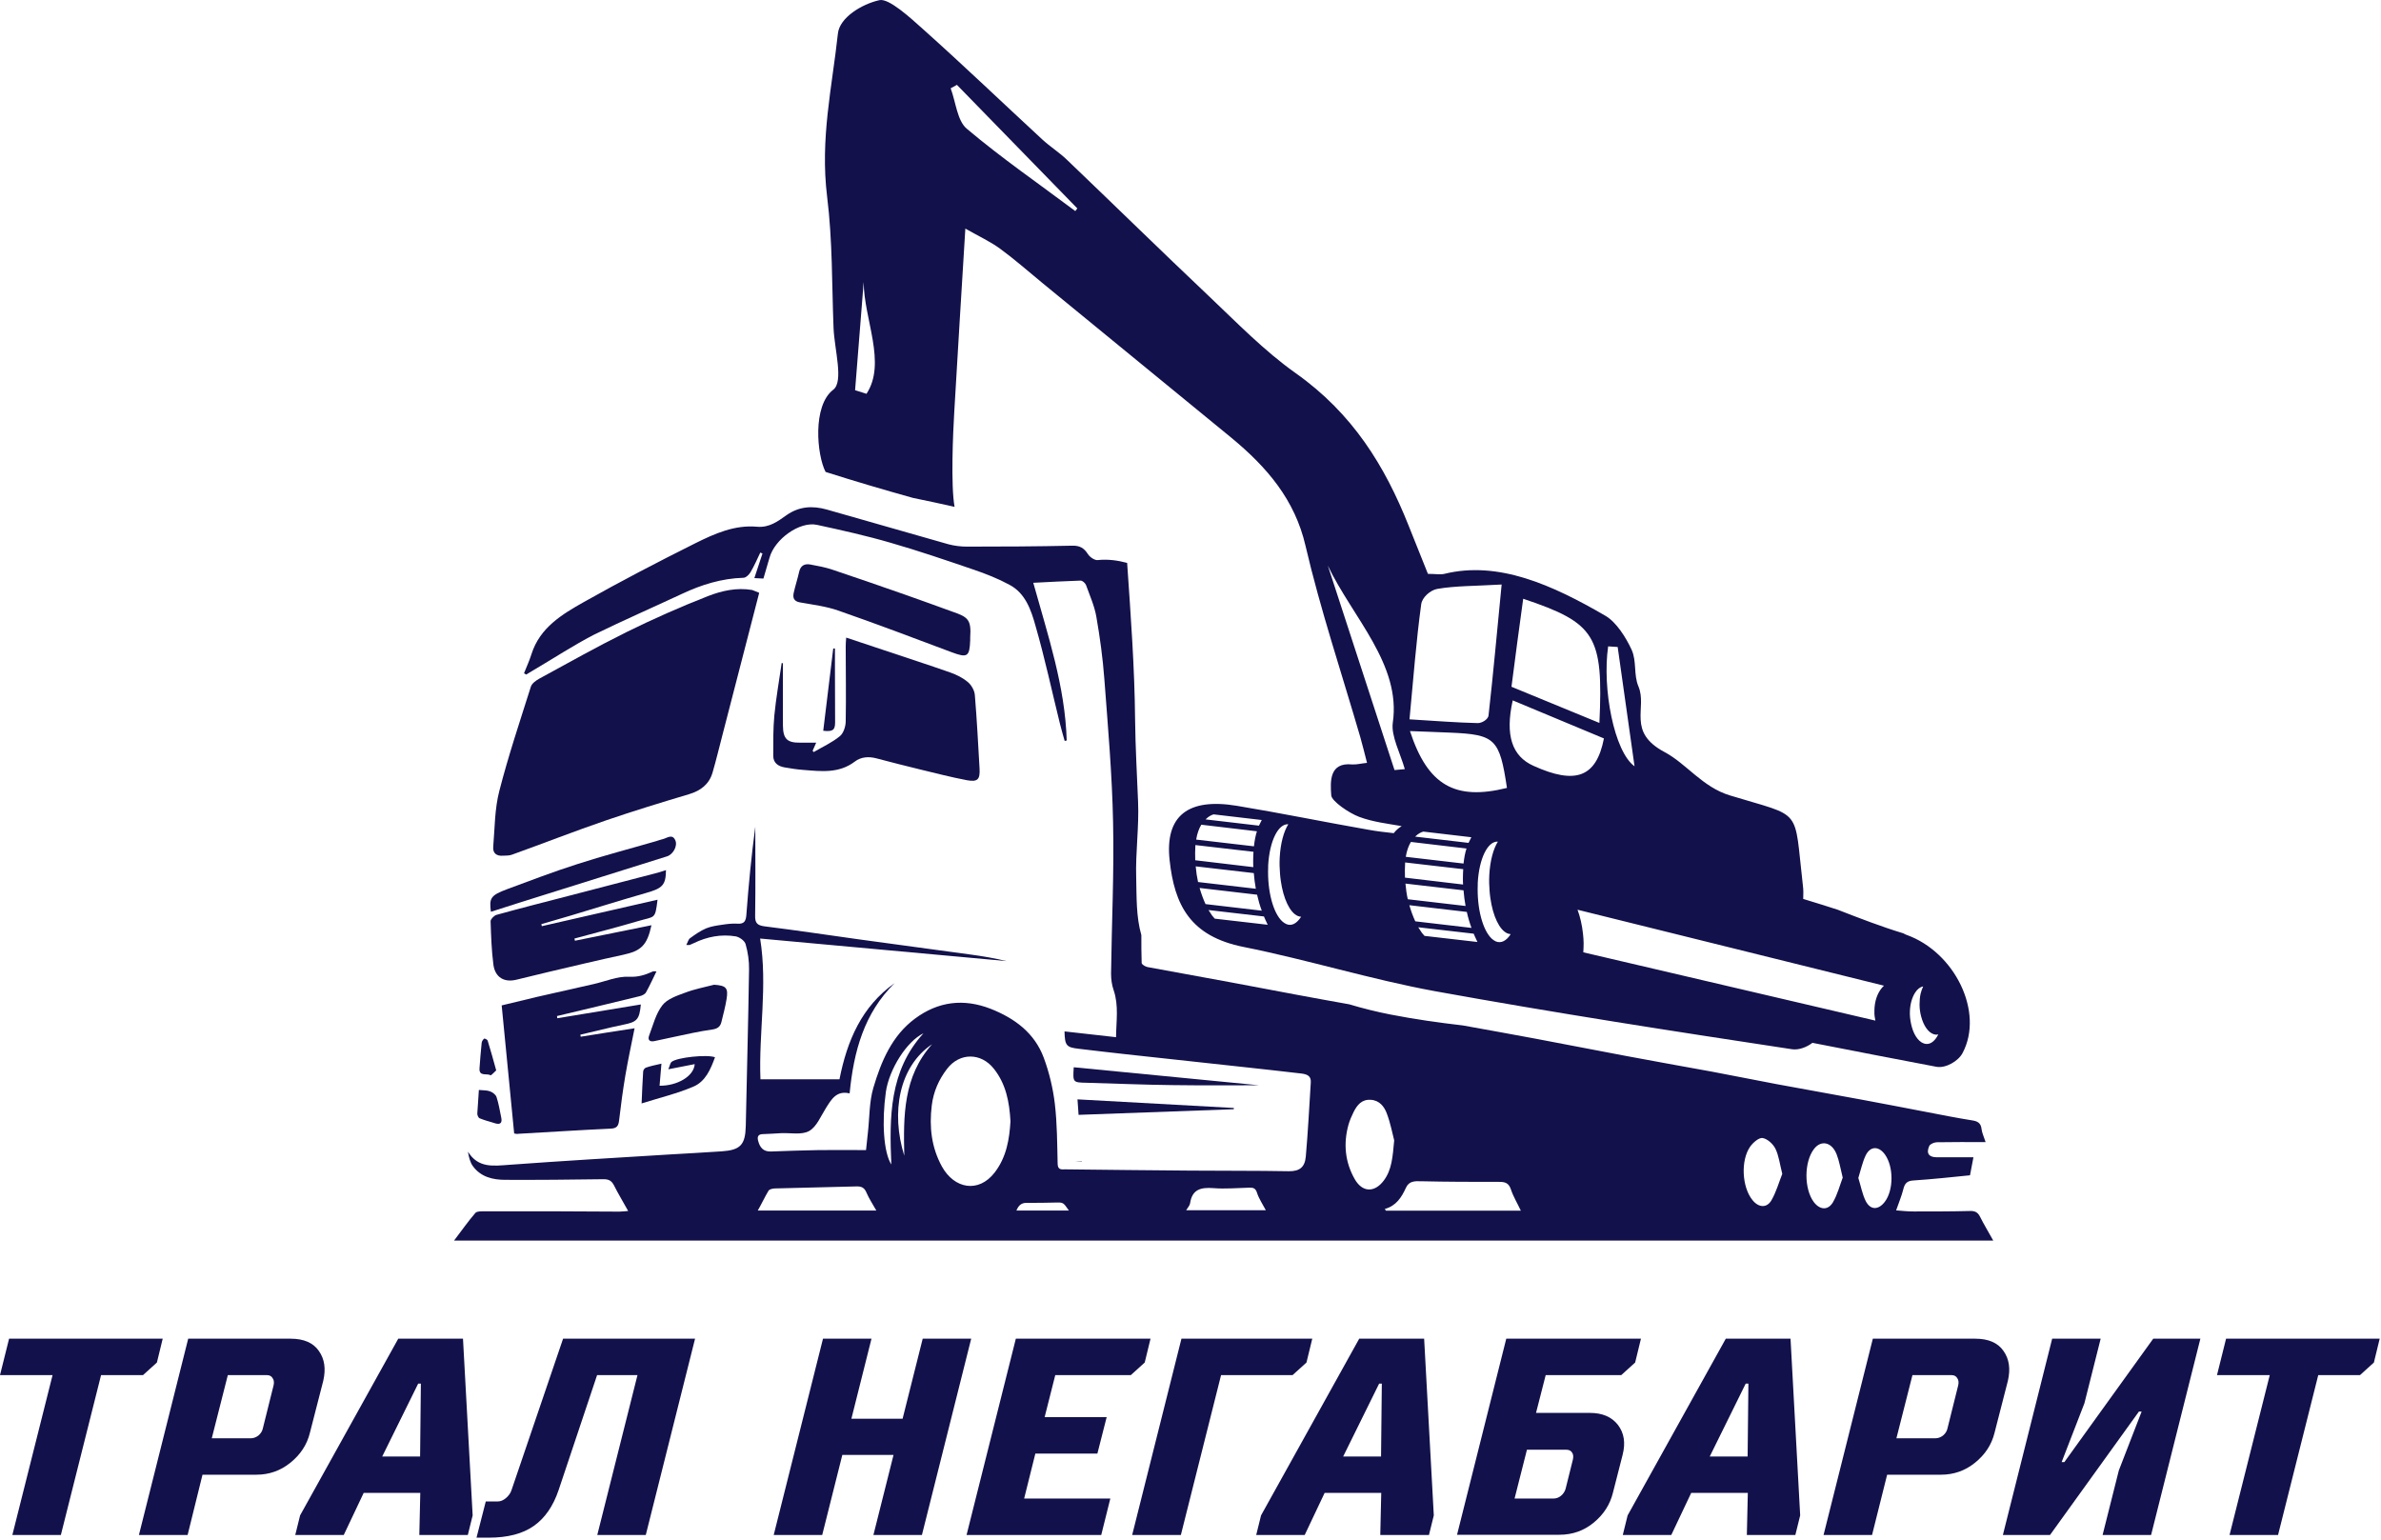 <svg width="861" height="557" viewBox="0 0 861 557" fill="none" xmlns="http://www.w3.org/2000/svg">
<path d="M0 497.271L3.284 484.099H58.836L56.739 492.717L51.708 497.271H36.545L22.011 555.071H4.472L19.006 497.271H0Z" fill="#12114B"/>
<path d="M67.847 555.071H50.238L68.056 484.099H105.091C109.842 484.099 113.266 485.571 115.293 488.513C117.389 491.456 117.878 495.029 116.9 499.303L112.079 518.079C111.03 522.423 108.655 525.996 105.021 528.939C101.387 531.881 97.265 533.282 92.723 533.282H73.227L67.847 555.071ZM96.496 497.271H82.381L76.581 520.111H90.696C91.675 520.111 92.583 519.761 93.422 519.13C94.26 518.429 94.819 517.589 95.029 516.608L98.942 500.914C99.151 499.933 99.082 499.022 98.592 498.392C98.173 497.621 97.474 497.271 96.496 497.271Z" fill="#12114B"/>
<path d="M151.632 555.071L151.981 539.868H131.508L124.31 555.071H106.771L108.518 547.995L144.016 484.099H167.424L170.918 547.995L169.171 555.071H151.632ZM151.912 526.697L152.191 500.354H151.213L138.216 526.697H151.912Z" fill="#12114B"/>
<path d="M175.666 542.951H180.069C181.047 542.951 182.025 542.53 183.003 541.69C183.982 540.849 184.61 539.938 184.96 538.887L203.617 484.099H251.342L233.524 555.071H215.985L230.519 497.271H215.915L202.01 538.817C200.053 544.632 197.048 548.976 193.065 551.779C189.013 554.651 183.562 556.052 176.714 556.052H172.312L175.666 542.951Z" fill="#12114B"/>
<path d="M297.325 555.071H279.786L297.604 484.099H315.143L307.876 513.035H326.393L333.661 484.099H351.199L333.381 555.071H315.842L323.109 526.136H304.592L297.325 555.071Z" fill="#12114B"/>
<path d="M416.044 484.099L413.947 492.717L408.916 497.271H381.595L377.751 512.474H400.182L396.828 525.646H374.397L370.345 541.9H401.509L398.225 555.071H349.521L367.34 484.099H416.044Z" fill="#12114B"/>
<path d="M409.409 555.071L427.227 484.099H474.533L472.437 492.717L467.406 497.271H441.552L427.017 555.071H409.409Z" fill="#12114B"/>
<path d="M499.125 555.071L499.474 539.868H479L471.803 555.071H454.264L456.011 547.995L491.508 484.099H514.987L518.481 547.995L516.734 555.071H499.125ZM499.404 526.697L499.684 500.354H498.706L485.709 526.697H499.404Z" fill="#12114B"/>
<path d="M526.866 555.071L544.685 484.099H593.389L591.292 492.717L586.261 497.271H558.94L555.446 510.933H574.941C579.483 510.933 582.837 512.404 585.073 515.277C587.309 518.219 587.868 521.792 586.75 526.136L583.257 539.798C582.208 544.072 579.903 547.645 576.339 550.588C572.775 553.53 568.652 555.001 563.901 555.001H526.866V555.071ZM547.69 541.9H561.805C562.783 541.9 563.691 541.55 564.46 540.919C565.298 540.218 565.857 539.378 566.137 538.397L568.792 527.748C569.002 526.767 568.932 525.856 568.443 525.225C568.024 524.525 567.255 524.244 566.277 524.244H552.162L547.69 541.9Z" fill="#12114B"/>
<path d="M631.684 555.071L632.033 539.868H611.559L604.362 555.071H586.823L588.57 547.995L624.067 484.099H647.476L650.969 547.995L649.223 555.071H631.684ZM631.963 526.697L632.243 500.354H631.264L618.267 526.697H631.963Z" fill="#12114B"/>
<path d="M676.961 555.071H659.422L677.241 484.099H714.275C719.026 484.099 722.45 485.571 724.477 488.513C726.573 491.456 727.062 495.029 726.084 499.303L721.262 518.079C720.214 522.423 717.839 525.996 714.205 528.939C710.571 531.881 706.449 533.282 701.907 533.282H682.412L676.961 555.071ZM705.68 497.271H691.565L685.766 520.111H699.88C700.859 520.111 701.767 519.761 702.606 519.13C703.444 518.429 704.003 517.589 704.213 516.608L708.126 500.914C708.335 499.933 708.266 499.022 707.776 498.392C707.357 497.621 706.658 497.271 705.68 497.271Z" fill="#12114B"/>
<path d="M795.684 484.099L777.866 555.071H760.327L766.196 531.741L774.442 510.442H773.463L741.32 555.071H724.271L742.089 484.099H759.628L753.758 507.43L745.513 528.728H746.491L778.634 484.099H795.684Z" fill="#12114B"/>
<path d="M801.692 497.271L804.976 484.099H860.527L858.431 492.717L853.4 497.271H838.307L823.773 555.071H806.234L820.768 497.271H801.692Z" fill="#12114B"/>
<path d="M391.264 419.857H389.01C389.743 419.914 390.475 419.97 391.152 419.97C391.208 419.97 391.264 419.914 391.264 419.857Z" fill="#12114B"/>
<path d="M175.143 438.034C174.07 438.034 172.489 437.977 171.924 438.6C169.27 441.658 166.954 444.998 164.187 448.622H720.79C719.04 445.451 717.402 442.79 715.99 439.959C715.199 438.373 714.126 437.864 712.432 437.92C705.655 438.09 698.879 438.09 692.102 438.09C689.899 438.09 687.697 437.864 685.664 437.694C686.624 434.919 687.64 432.541 688.262 430.05C688.77 427.898 689.673 426.992 691.989 426.879C698.822 426.426 705.599 425.69 712.376 425.01C712.828 422.632 713.166 420.764 713.618 418.499C708.874 418.499 704.639 418.499 700.403 418.499C697.523 418.499 696.45 417.083 697.636 414.422C697.975 413.686 699.387 413.119 700.29 413.063C706.051 412.95 711.867 413.006 718.023 413.006C717.345 410.968 716.724 409.665 716.555 408.307C716.329 406.042 715.03 405.419 713.053 405.136C707.688 404.286 702.323 403.21 697.015 402.191C689.165 400.719 681.372 399.134 673.522 397.718C663.187 395.793 652.853 393.981 642.518 392.056C634.668 390.583 626.875 388.998 619.025 387.526C608.577 385.601 598.13 383.789 587.739 381.807C576.839 379.768 565.996 377.617 555.097 375.578C546.4 373.936 537.703 372.407 529.006 370.822C520.196 369.803 511.443 368.557 502.746 366.858C497.833 365.896 492.807 364.65 487.893 363.178C481.568 362.045 475.243 360.913 468.918 359.724C460.899 358.252 452.88 356.666 444.861 355.194C434.865 353.326 424.925 351.57 414.93 349.702C414.139 349.532 412.897 348.796 412.84 348.229C412.727 344.945 412.727 341.605 412.727 338.151C410.807 331.469 411.033 324.335 410.863 317.37C410.581 308.197 411.936 299.081 411.541 289.908C411.146 280.055 410.581 270.316 410.468 260.464C410.299 241.495 408.887 222.526 407.588 203.557C404.2 202.652 400.698 202.142 396.915 202.538C395.842 202.652 394.091 201.462 393.413 200.387C392.001 198.178 390.477 197.272 387.766 197.329C375.059 197.612 362.353 197.669 349.646 197.669C347.444 197.669 345.128 197.386 342.982 196.819C328.299 192.686 313.616 188.383 298.933 184.249C293.85 182.833 289.05 183.06 284.419 186.287C281.313 188.496 278.207 190.874 273.746 190.478C265.67 189.741 258.441 192.969 251.495 196.423C237.885 203.218 224.388 210.239 211.117 217.713C203.21 222.186 195.247 226.943 192.198 236.512C191.464 238.89 190.391 241.155 189.487 243.477L190.278 243.93C191.238 243.364 192.141 242.797 193.101 242.231C200.33 237.984 207.389 233.341 214.844 229.491C225.404 224.338 236.134 219.638 246.695 214.712C253.698 211.428 260.983 209.163 268.832 208.937C269.736 208.937 270.866 207.804 271.374 206.955C272.729 204.69 273.802 202.199 274.932 199.82L275.722 200.16C274.762 203.048 273.802 205.879 272.786 209.05C274.141 209.107 275.101 209.163 276.061 209.22C276.852 206.502 277.586 204.124 278.264 201.689C280.127 194.951 289.163 188.439 295.432 189.798C304.298 191.723 313.221 193.705 321.974 196.253C332.026 199.141 341.966 202.538 351.905 205.936C356.423 207.464 360.884 209.22 365.063 211.485C370.824 214.542 372.857 220.601 374.438 226.263C377.826 237.984 380.368 249.932 383.304 261.766C383.813 263.861 384.434 265.899 384.999 267.938L385.733 267.768C385.168 248.233 378.956 229.831 373.647 210.749C379.521 210.466 385.168 210.126 390.759 209.956C391.437 209.956 392.453 210.862 392.735 211.598C394.091 215.392 395.785 219.129 396.463 223.092C397.762 230.51 398.778 237.984 399.343 245.515C400.642 262.785 402.167 280.112 402.505 297.439C402.901 315.615 401.997 333.847 401.771 352.08C401.771 354.118 402.054 356.213 402.731 358.138C404.595 363.688 403.635 369.237 403.578 375.069C397.14 374.333 391.041 373.653 384.942 372.974C385.055 378.126 385.62 378.749 390.081 379.259C395.785 379.938 401.489 380.618 407.193 381.241C421.593 382.826 435.994 384.355 450.395 385.94C457.115 386.677 463.836 387.413 470.556 388.205C472.42 388.432 474.17 388.941 474.001 391.376C473.436 400.323 472.984 409.269 472.194 418.216C471.855 422.066 469.991 423.595 466.038 423.538C454.066 423.312 442.15 423.425 430.177 423.312C415.212 423.198 400.246 423.029 385.281 422.859C383.926 422.859 382.514 423.198 382.457 420.877C382.288 413.629 382.288 406.325 381.441 399.134C380.763 393.471 379.408 387.809 377.431 382.486C374.099 373.54 366.984 368.274 358.287 364.82C348.404 360.97 339.255 362.159 330.897 368.331C322.539 374.503 318.642 383.845 315.818 393.358C314.294 398.511 314.463 404.173 313.842 409.552C313.616 411.817 313.334 414.139 313.164 415.894C307.122 415.894 301.587 415.837 296.053 415.894C290.292 416.007 284.589 416.177 278.828 416.404C276.005 416.517 274.762 414.931 274.141 412.497C273.746 411.024 274.197 410.118 275.892 410.118C278.038 410.062 280.24 409.892 282.386 409.779C285.831 409.609 289.897 410.515 292.608 408.986C295.319 407.457 296.787 403.663 298.651 400.719C300.627 397.605 302.434 394.264 307.234 395.396C308.703 380.278 312.43 366.405 323.499 355.534C311.583 363.971 306.331 376.314 303.564 390.3H274.988C274.31 373.37 277.642 356.496 274.875 339.396C304.919 342.114 334.455 344.832 363.99 347.55C359.755 346.531 355.519 345.795 351.284 345.228C337.674 343.36 324.12 341.548 310.51 339.679C299.159 338.094 287.808 336.395 276.456 334.98C273.915 334.64 273.012 333.847 273.068 331.186C273.237 320.428 273.124 309.726 273.124 298.967C271.713 309.499 270.696 320.088 269.905 330.676C269.736 332.998 269.228 334.187 266.687 334.017C264.823 333.904 262.903 334.13 261.096 334.413C259.176 334.697 257.142 334.98 255.335 335.716C253.246 336.622 251.382 337.924 249.519 339.283C248.897 339.736 248.728 340.699 248.163 341.718C249.067 341.718 249.236 341.774 249.406 341.718C249.914 341.491 250.422 341.265 250.93 341.038C255.731 338.717 260.757 337.754 266.009 338.604C267.364 338.83 269.284 340.189 269.623 341.435C270.47 344.379 270.922 347.55 270.866 350.608C270.583 369.463 270.075 388.319 269.68 407.231C269.51 413.969 267.759 415.894 260.983 416.347C254.714 416.8 248.389 417.083 242.121 417.479C222.807 418.669 203.436 419.801 184.122 421.217C178.475 421.613 172.94 422.519 169.213 416.46C169.552 418.499 170.004 420.367 171.02 421.726C173.9 425.633 178.192 426.652 182.71 426.652C194.57 426.709 206.429 426.596 218.289 426.426C220.152 426.426 221.169 426.992 222.016 428.634C223.541 431.692 225.348 434.636 227.155 437.92C226.082 437.977 225.009 438.147 223.936 438.147C207.502 438.034 191.294 437.977 175.143 438.034ZM674.651 417.819C676.346 414.365 679.395 414.365 681.654 417.536C684.817 422.009 684.76 430.446 681.541 434.636C679.226 437.637 676.346 437.637 674.651 434.296C673.409 431.748 672.901 428.861 671.997 425.973C672.901 423.085 673.465 420.311 674.651 417.819ZM655.959 415.498C658.5 412.157 662.397 412.95 664.147 417.423C665.107 419.858 665.503 422.462 666.35 425.86C665.333 428.521 664.486 431.918 662.792 434.806C660.985 437.807 658.048 437.524 655.902 434.693C652.344 429.937 652.344 420.197 655.959 415.498ZM632.917 414.592C633.934 413.176 636.08 411.308 637.379 411.534C639.13 411.817 641.163 413.686 642.01 415.384C643.252 417.932 643.591 420.933 644.495 424.501C643.309 427.445 642.349 430.956 640.598 434.013C638.904 436.958 635.911 436.731 633.708 433.957C629.924 429.314 629.36 419.631 632.917 414.592ZM508.393 429.54C509.523 427.049 511.556 427.105 513.928 427.162C523.302 427.388 532.733 427.388 542.108 427.388C544.197 427.388 545.553 427.728 546.343 430.05C547.191 432.654 548.659 435.033 549.958 437.807H501.165C501.052 437.581 500.882 437.411 500.769 437.184C504.892 436.052 506.812 432.994 508.393 429.54ZM487.611 406.778C488.063 405.192 488.74 403.607 489.475 402.135C490.774 399.587 492.411 397.492 495.687 397.718C498.849 397.888 500.6 400.209 501.504 402.701C502.859 406.268 503.537 410.062 504.158 412.383C503.593 418.442 503.311 423.029 500.374 426.936C497.042 431.352 492.637 431.239 489.87 426.369C486.369 420.197 485.747 413.572 487.611 406.778ZM430.347 435.146C431.081 430.05 434.3 429.314 438.761 429.653C443.053 429.993 447.402 429.597 451.75 429.484C453.219 429.427 454.066 429.71 454.574 431.409C455.252 433.504 456.551 435.372 457.737 437.637H428.935C429.556 436.618 430.234 435.939 430.347 435.146ZM371.388 434.976C374.833 435.033 378.335 434.919 381.78 434.863C384.49 434.806 384.49 434.806 386.523 437.751H367.548C368.339 435.825 369.412 434.919 371.388 434.976ZM359.416 386.507C363.765 391.999 365.007 398.454 365.402 405.475C365.007 411.93 363.99 418.385 359.698 423.991C353.825 431.579 345.072 429.88 340.61 421.839C336.827 414.931 335.98 407.57 336.94 399.756C337.561 394.717 339.481 390.414 342.474 386.507C347.048 380.561 354.785 380.618 359.416 386.507ZM327 417.932C322.087 402.191 325.137 385.601 337.053 377.617C326.605 389.281 326.661 403.55 327 417.932ZM320.336 394.887C321.522 386.676 327.847 376.598 333.947 373.653C321.579 387.243 321.579 403.947 322.313 421.103C319.546 416.743 318.812 405.815 320.336 394.887ZM277.925 430.559C278.264 430.05 279.337 429.823 280.071 429.767C289.954 429.484 299.836 429.314 309.663 429.031C311.527 428.974 312.6 429.484 313.334 431.295C314.237 433.391 315.536 435.372 316.891 437.751H274.028C275.44 435.259 276.569 432.824 277.925 430.559Z" fill="#12114B"/>
<path d="M274.537 214.372C270.132 231.472 265.727 248.346 261.379 265.276C260.136 270.032 259.007 274.789 257.651 279.432C256.409 283.622 253.359 285.944 249.18 287.189C239.128 290.19 229.132 293.248 219.193 296.645C207.785 300.552 196.547 304.969 185.196 309.046C184.179 309.442 182.993 309.386 181.864 309.442C179.548 309.612 178.137 308.536 178.362 306.158C178.927 299.42 178.871 292.512 180.565 286C183.84 273.26 188.019 260.803 191.973 248.289C192.368 247.1 193.893 246.024 195.135 245.345C205.526 239.682 215.917 233.85 226.534 228.584C236.191 223.828 246.018 219.468 256.014 215.561C260.983 213.636 266.405 212.39 271.996 213.353C272.73 213.579 273.577 214.032 274.537 214.372Z" fill="#12114B"/>
<path d="M185.932 409.891C184.463 394.547 182.939 379.202 181.414 363.574C185.706 362.554 189.998 361.479 194.346 360.459C201.123 358.931 207.9 357.402 214.62 355.873C218.912 354.91 223.261 352.985 227.496 353.212C230.828 353.381 233.369 352.532 236.08 351.286C236.363 351.173 236.814 351.286 237.379 351.286C236.08 353.948 234.951 356.439 233.595 358.874C233.2 359.553 232.127 360.063 231.336 360.233C221.397 362.668 211.401 365.046 201.405 367.424C201.462 367.707 201.518 367.934 201.518 368.217C211.571 366.575 221.623 364.876 231.732 363.234C231.223 368.726 230.32 369.576 225.463 370.538C220.211 371.614 215.072 372.973 209.876 374.162C209.933 374.389 209.933 374.672 209.989 374.898C216.371 373.879 222.752 372.86 229.473 371.841C228.287 377.729 227.101 383.335 226.141 388.884C225.237 394.263 224.503 399.699 223.882 405.078C223.656 407.06 223.148 408.023 220.889 408.136C209.707 408.646 198.525 409.382 187.4 410.005C186.948 410.118 186.609 410.005 185.932 409.891Z" fill="#12114B"/>
<path d="M283.118 239.797C283.118 247.328 283.062 254.859 283.118 262.39C283.175 267.203 284.643 268.618 289.33 268.562C291.194 268.562 293.001 268.562 295.147 268.562C294.639 269.751 294.244 270.6 293.848 271.506C293.961 271.676 294.131 271.789 294.244 271.959C297.406 270.091 300.851 268.562 303.675 266.24C305.03 265.164 305.821 262.673 305.821 260.804C305.99 251.858 305.821 242.911 305.821 233.908C305.821 232.946 305.877 231.927 305.99 230.568C310.903 232.21 315.421 233.739 319.939 235.211C327.845 237.872 335.752 240.42 343.658 243.195C345.917 243.987 348.176 245.12 349.983 246.649C351.282 247.724 352.411 249.706 352.524 251.405C353.259 260.238 353.71 269.071 354.219 277.905C354.444 281.868 353.541 282.831 349.701 282.151C343.997 281.075 338.349 279.603 332.702 278.244C327.45 276.942 322.142 275.64 316.89 274.224C314.066 273.488 311.299 273.714 309.096 275.413C303.336 279.773 296.898 278.924 290.46 278.414C288.201 278.244 285.999 277.905 283.74 277.508C281.424 277.112 279.617 275.923 279.617 273.318C279.617 268.448 279.561 263.579 280.012 258.709C280.634 252.368 281.763 246.026 282.667 239.741C282.836 239.854 282.949 239.854 283.118 239.797Z" fill="#12114B"/>
<path d="M240.824 314.651C240.768 320.087 239.582 321.22 233.596 322.918C224.503 325.523 215.468 328.354 206.432 331.072C202.874 332.148 199.316 333.11 195.758 334.186C195.815 334.413 195.871 334.696 195.928 334.922C209.82 331.751 223.713 328.581 237.775 325.353C236.871 332.657 236.928 331.242 230.659 333.11C223.035 335.375 215.355 337.301 207.731 339.396C207.787 339.679 207.844 339.905 207.9 340.188C217.049 338.32 226.198 336.508 235.572 334.583C233.991 341.944 231.789 343.869 225.294 345.284C216.202 347.21 207.223 349.418 198.187 351.513C194.347 352.419 190.563 353.381 186.723 354.287C182.318 355.363 179.042 353.438 178.421 348.852C177.743 343.642 177.574 338.376 177.405 333.11C177.405 332.374 178.647 331.129 179.494 330.845C188.078 328.467 196.718 326.259 205.302 324.051C216.202 321.22 227.045 318.388 237.944 315.557C238.791 315.274 239.695 314.991 240.824 314.651Z" fill="#12114B"/>
<path d="M350.833 230.623C350.833 230.623 350.833 231.076 350.833 231.529C350.607 237.531 349.816 237.984 344.056 235.832C330.502 230.736 316.892 225.584 303.225 220.827C298.764 219.242 293.907 218.676 289.22 217.826C287.074 217.43 286.622 216.184 287.018 214.372C287.582 211.824 288.429 209.276 288.994 206.728C289.502 204.52 290.971 203.784 292.947 204.123C295.714 204.633 298.482 205.143 301.136 206.049C310.115 209.05 319.038 212.164 327.961 215.278C333.439 217.203 338.86 219.185 344.338 221.167C350.099 223.149 351.285 224.055 350.833 230.623Z" fill="#12114B"/>
<path d="M177.515 329.714C176.838 324.732 177.459 323.769 183.332 321.561C191.747 318.447 200.161 315.219 208.689 312.501C218.12 309.443 227.72 306.952 237.264 304.177C238.055 303.951 238.846 303.611 239.693 303.441C241.274 303.045 243.138 301.403 244.211 303.894C245.114 305.933 243.363 308.99 241.217 309.67C226.873 314.2 212.472 318.673 198.072 323.203C191.238 325.298 184.518 327.506 177.515 329.714Z" fill="#12114B"/>
<path d="M258.218 356.101C262.566 356.384 263.414 357.233 262.736 361.31C262.284 364.085 261.55 366.803 260.872 369.577C260.477 371.219 259.517 372.012 257.54 372.295C252.627 372.974 247.827 374.107 242.97 375.126C240.881 375.579 238.735 376.032 236.645 376.485C234.894 376.881 234.16 375.975 234.725 374.503C236.137 370.766 237.153 366.576 239.525 363.518C241.276 361.253 244.777 360.064 247.714 358.989C251.102 357.686 254.717 357.007 258.218 356.101Z" fill="#12114B"/>
<path d="M388.277 385.941C412.053 388.263 435.602 390.528 455.255 392.453C447.405 392.453 435.659 392.566 423.912 392.396C413.578 392.283 403.243 391.83 392.852 391.547C387.939 391.434 387.939 391.434 388.277 385.941Z" fill="#12114B"/>
<path d="M239.186 384.639C238.904 387.64 238.734 390.132 238.508 392.623C244.946 392.68 250.933 389.169 251.215 384.809C248.222 385.375 245.285 385.941 241.671 386.678C242.236 385.375 242.349 384.356 242.913 383.96C244.946 382.374 255.62 381.242 258.556 382.318C256.975 386.678 255.112 391.094 250.707 392.963C244.833 395.454 238.508 396.983 232.014 399.021C232.183 394.661 232.353 391.038 232.579 387.414C232.635 386.904 233.143 386.168 233.652 386.055C235.233 385.488 236.984 385.149 239.186 384.639Z" fill="#12114B"/>
<path d="M390.028 403.154C389.859 401.059 389.802 399.587 389.633 397.549C408.552 398.568 427.357 399.644 446.163 400.663C446.163 400.833 446.163 400.946 446.163 401.116C427.583 401.795 408.947 402.475 390.028 403.154Z" fill="#12114B"/>
<path d="M173.165 394.151C174.69 394.321 176.045 394.207 177.231 394.66C178.135 395 179.264 395.85 179.546 396.699C180.337 399.077 180.732 401.625 181.241 404.06C181.636 405.872 181.128 406.834 179.038 406.212C177.175 405.645 175.255 405.136 173.447 404.4C172.996 404.23 172.544 403.211 172.6 402.644C172.77 399.87 172.996 397.209 173.165 394.151Z" fill="#12114B"/>
<path d="M301.928 234.531C301.928 237.022 301.928 239.513 301.928 242.061C301.928 248.46 301.985 254.858 301.985 261.257C301.985 264.031 301.081 264.654 297.693 264.258C298.879 254.349 300.121 244.44 301.307 234.531C301.533 234.474 301.759 234.474 301.928 234.531Z" fill="#12114B"/>
<path d="M179.435 387.073C178.758 387.64 177.628 388.998 177.346 388.829C176.047 388.036 173.223 389.395 173.393 386.394C173.562 383.28 173.901 380.222 174.183 377.108C174.24 376.541 174.635 375.975 175.087 375.579C175.2 375.466 176.216 375.919 176.329 376.258C177.402 379.712 178.362 383.166 179.435 387.073Z" fill="#12114B"/>
<path d="M689.505 338.094C689.109 337.981 688.714 337.754 688.319 337.528C680.3 335.093 672.393 332.035 664.543 328.978C662.793 328.412 660.986 327.845 659.235 327.279C656.863 326.543 654.491 325.807 652.063 325.071C652.119 323.372 652.176 321.843 651.95 320.258C648.618 291.437 652.232 295.797 625.577 287.643C615.637 284.642 609.821 276.148 601.914 271.958C588.191 264.654 595.759 255.991 592.483 248.233C590.676 243.987 591.918 239.117 589.998 234.927C587.965 230.51 584.464 224.961 580.567 222.696C561.31 211.485 541.77 202.708 522.286 207.521C520.818 207.861 519.068 207.521 516.357 207.521C513.928 201.463 511.613 195.744 509.354 190.025C500.827 168.621 489.249 149.596 468.524 134.931C457.229 126.947 447.177 116.585 436.955 106.902C419.787 90.651 402.901 74.117 385.79 57.753C383.023 55.092 379.747 53.054 376.923 50.449C362.579 37.199 348.461 23.666 333.891 10.643C328.977 6.226 321.41 -0.682 318.022 0.054C311.64 1.47 303.621 6.34 303 12.115C300.91 31.48 296.505 50.109 299.103 71.173C301.079 87.141 300.797 102.769 301.418 118.51C301.701 126.267 305.202 137.988 301.305 140.933C293.738 146.708 295.376 164.544 298.538 170.66C309.042 174 319.603 177.115 330.163 180.059C335.19 181.078 340.159 182.154 345.185 183.287C343.773 175.529 344.621 156.447 345.072 148.973C346.315 127.4 347.67 105.826 349.082 82.667C354.165 85.555 358.118 87.367 361.619 89.915C366.871 93.766 371.841 98.126 376.923 102.316C399.626 120.945 422.385 139.517 445.087 158.146C458.302 169.018 468.241 180.795 472.081 197.329C477.446 220.375 485.183 243.477 491.904 266.579C492.751 269.58 493.485 272.581 494.332 275.865C492.073 276.092 490.548 276.545 488.911 276.432C480.722 275.639 481.004 282.49 481.4 287.643C481.569 289.738 487.838 294.041 491.508 295.4C496.535 297.269 501.73 297.835 506.869 298.741C505.74 299.421 504.78 300.27 503.989 301.289C500.939 300.949 497.833 300.61 494.784 300.043C478.915 297.269 462.989 293.985 447.177 291.38C429.613 288.492 421.199 295.004 422.949 311.085C424.7 327.223 430.347 338.604 449.774 342.454C472.759 347.041 495.913 354.232 518.842 358.422C561.987 366.236 605.02 372.917 648.053 379.429C650.425 379.769 653.249 378.749 655.395 377.107C670.36 380.052 685.326 382.94 700.235 385.771C703.567 386.394 708.198 383.732 709.722 380.731C717.516 365.953 706.842 344.323 689.505 338.094ZM313.334 142.405C311.979 141.952 310.567 141.555 309.212 141.102L312.318 101.976C312.374 115.396 320.676 131.25 313.334 142.405ZM388.839 76.326C375.681 66.473 362.127 57.13 349.59 46.542C346.145 43.654 345.637 36.916 343.773 31.933C344.508 31.537 345.298 31.084 346.032 30.687C360.546 45.579 375.06 60.471 389.574 75.363C389.348 75.646 389.122 75.986 388.839 76.326ZM438.875 294.494L456.269 296.533C455.93 297.156 455.591 297.835 455.252 298.571L435.938 296.306C437.181 295.061 438.367 294.608 438.875 294.494ZM434.414 298.231L454.518 300.61C454.01 302.195 453.671 303.95 453.445 306.045L432.55 303.611C432.945 301.232 433.623 299.534 434.414 298.231ZM432.268 305.592L453.276 308.027C453.219 309.046 453.163 310.122 453.163 311.142C453.163 311.991 453.163 312.784 453.219 313.576L432.211 311.085C432.155 309.386 432.155 307.518 432.268 305.592ZM432.381 313.293L453.389 315.728C453.558 317.71 453.784 319.578 454.123 321.39L433.228 318.956C432.832 317.144 432.55 315.275 432.381 313.293ZM433.792 321.107L454.575 323.542C455.026 325.58 455.591 327.506 456.269 329.318L435.938 326.939C435.148 325.241 434.414 323.259 433.792 321.107ZM439.27 332.205C438.988 331.922 438.649 331.526 438.31 331.073C437.915 330.507 437.463 329.827 437.011 329.091L457.06 331.413C457.229 331.866 457.455 332.319 457.624 332.715C457.624 332.772 457.681 332.828 457.681 332.828C457.907 333.394 458.189 333.904 458.415 334.414L439.27 332.205ZM465.079 334.131C464.627 333.904 464.175 333.621 463.723 333.225C460.391 330.224 458.245 322.183 458.584 313.633C458.584 313.406 458.584 313.18 458.584 312.953C459.093 304.007 462.255 297.835 465.869 298.062C464.232 300.666 463.046 304.913 462.763 310.066C462.65 312.104 462.707 314.143 462.876 316.068C462.933 316.917 463.046 317.766 463.159 318.559C464.062 324.901 466.378 329.997 469.314 331.243C469.71 331.413 470.105 331.469 470.5 331.526C468.919 333.961 467.055 335.036 465.079 334.131ZM581.527 233.738C582.657 233.794 583.843 233.908 584.972 233.964C586.949 248.007 588.925 262.106 591.071 277.111C583.673 271.789 579.325 248.913 581.527 233.738ZM550.806 216.524C577.009 225.301 579.833 229.887 578.365 261.426C567.974 257.123 557.695 252.933 546.57 248.347C547.982 237.248 549.337 227.226 550.806 216.524ZM509.862 264.371C515.227 264.597 519.802 264.711 524.432 264.937C540.697 265.617 542.278 267.145 544.932 284.925C526.24 289.568 516.3 284.076 509.862 264.371ZM532.056 302.761C531.718 303.384 531.379 304.064 531.04 304.8L511.726 302.535C512.968 301.289 514.211 300.836 514.719 300.723L532.056 302.761ZM513.928 218.506C514.267 216.015 517.204 213.41 519.745 212.957C526.296 211.825 533.355 211.938 543.012 211.372C541.318 228.698 539.963 243.76 538.269 258.765C538.099 260.124 535.897 261.54 534.315 261.483C526.748 261.313 519.011 260.69 509.693 260.124C511.105 245.232 512.121 231.699 513.928 218.506ZM510.201 304.46L530.306 306.838C529.798 308.424 529.459 310.179 529.233 312.274L508.338 309.839C508.733 307.518 509.411 305.762 510.201 304.46ZM504.271 278.47C496.252 253.839 488.176 229.151 480.157 204.52C489.08 223.263 506.756 240.306 503.65 261.37C502.973 266.126 506.417 272.525 507.999 278.13C506.756 278.244 505.514 278.357 504.271 278.47ZM508.112 311.878L529.12 314.312C529.063 315.332 529.007 316.408 529.007 317.427C529.007 318.276 529.007 319.069 529.063 319.862L508.055 317.37C507.999 315.615 507.999 313.746 508.112 311.878ZM508.225 319.522L529.233 321.957C529.402 323.938 529.628 325.807 529.967 327.619L509.072 325.184C508.676 323.429 508.394 321.504 508.225 319.522ZM509.636 327.336L530.419 329.771C530.87 331.809 531.435 333.734 532.113 335.546L511.782 333.168C510.992 331.469 510.258 329.487 509.636 327.336ZM515.114 338.434C514.832 338.151 514.493 337.754 514.154 337.301C513.759 336.735 513.307 336.056 512.855 335.32L532.904 337.641C533.073 338.094 533.299 338.547 533.468 338.943C533.468 339 533.525 339.057 533.525 339.057C533.751 339.623 534.033 340.133 534.259 340.642L515.114 338.434ZM540.866 340.416C540.415 340.189 539.963 339.906 539.511 339.51C536.179 336.509 534.033 328.468 534.372 319.918C534.372 319.692 534.372 319.465 534.372 319.239C534.88 310.292 538.043 304.12 541.657 304.347C540.019 306.951 538.833 311.198 538.551 316.351C538.438 318.389 538.494 320.428 538.664 322.353C538.72 323.202 538.833 324.052 538.946 324.844C539.85 331.186 542.165 336.282 545.102 337.528C545.497 337.698 545.892 337.754 546.288 337.811C544.763 340.189 542.843 341.265 540.866 340.416ZM554.533 276.941C546.796 273.487 544.198 265.956 547.022 253.273C558.486 258.086 569.216 262.559 580.003 267.032C577.235 281.188 569.668 283.793 554.533 276.941ZM678.154 369.067L572.548 344.379C572.604 343.303 572.661 342.228 572.661 341.095C572.661 339.963 572.548 338.83 572.435 337.698C572.096 334.527 571.419 331.582 570.458 328.978L681.26 356.44C679.396 358.195 678.154 360.913 677.871 364.197C677.815 364.707 677.815 365.273 677.815 365.783C677.758 366.859 677.928 367.991 678.154 369.067ZM696.507 377.504C694.305 377.334 692.328 374.899 691.368 371.445C690.973 370.03 690.691 368.501 690.634 366.859C690.634 366.802 690.634 366.689 690.634 366.632C690.578 363.461 691.368 360.743 692.554 358.931C693.345 357.686 694.362 356.893 695.435 356.723C695.096 357.516 694.757 358.309 694.531 359.271C694.249 360.517 694.136 361.876 694.136 363.291C694.136 364.82 694.362 366.236 694.7 367.538C694.813 367.991 694.926 368.387 695.096 368.84C696.169 371.898 697.976 373.993 700.065 374.163C700.348 374.163 700.63 374.106 700.912 374.05C699.839 376.258 698.258 377.674 696.507 377.504Z" fill="#12114B"/>
</svg>

